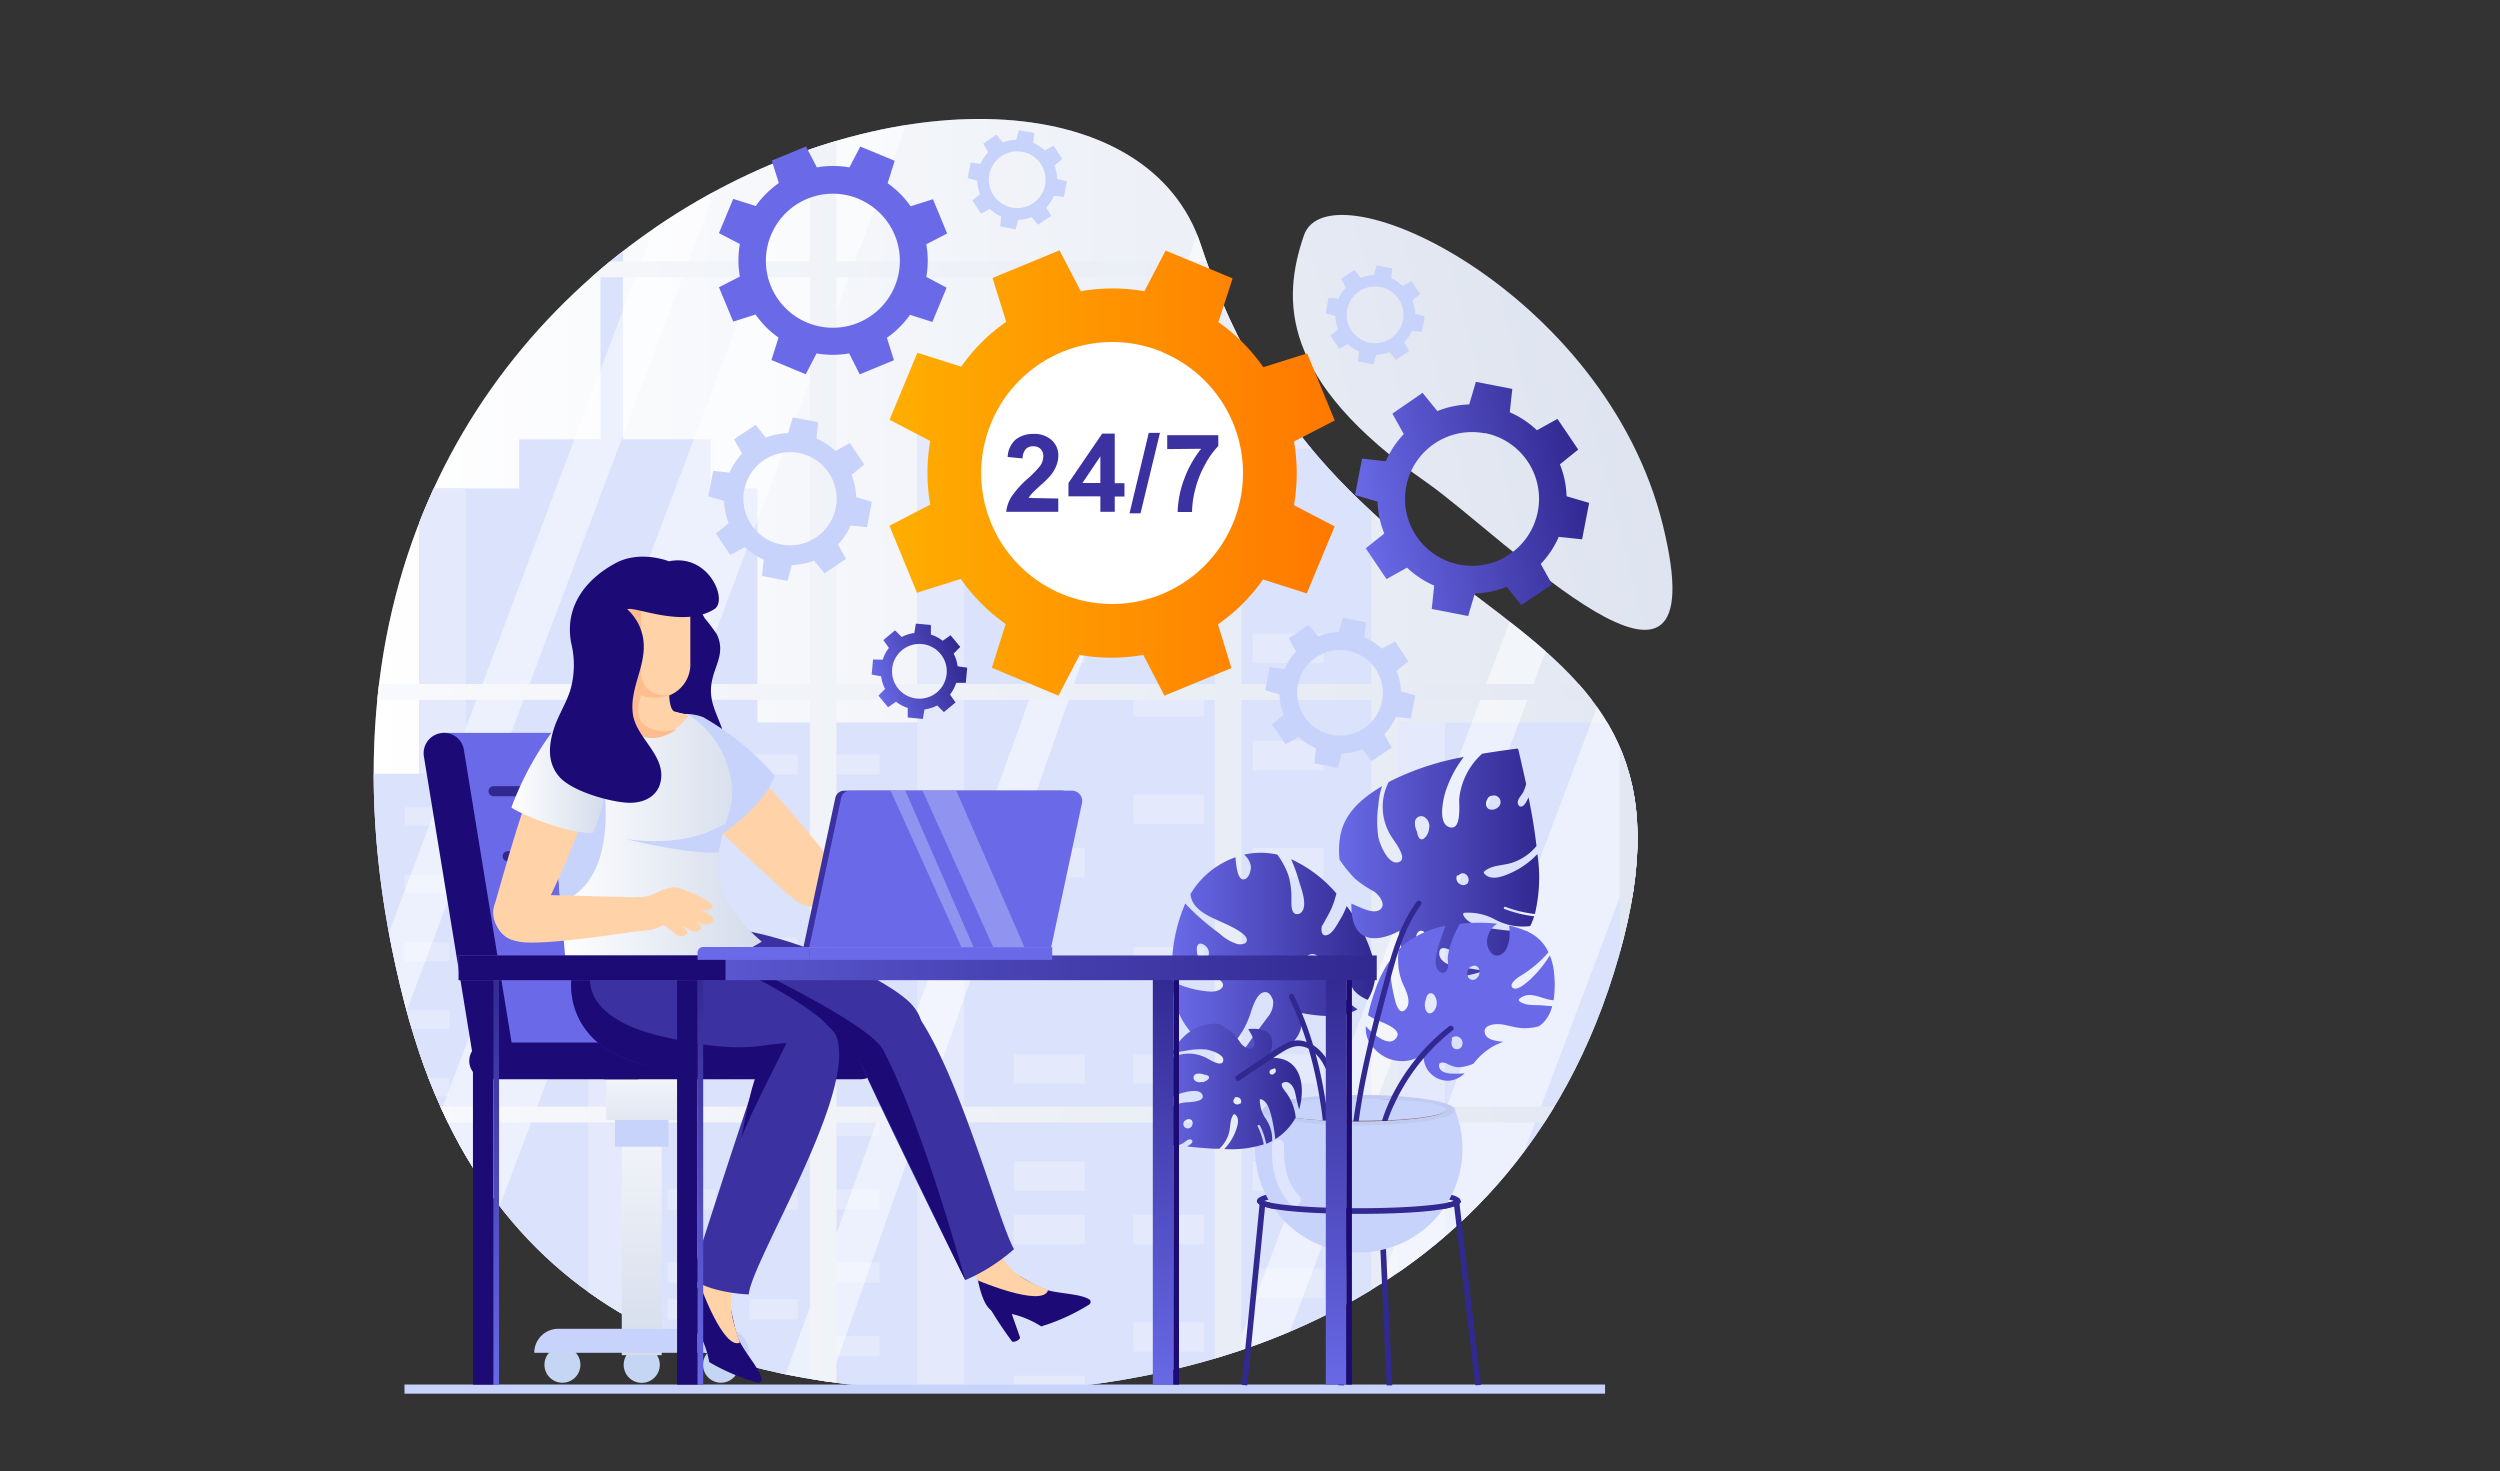 <svg xmlns="http://www.w3.org/2000/svg" xmlns:xlink="http://www.w3.org/1999/xlink" viewBox="0 0 375.47 220.95"><rect x="0" y="0" width="375.47" height="220.95" fill="#333333" stroke="none"/><defs><style>.cls-1{fill:none;}.cls-2{fill:url(#Безымянный_градиент_330);}.cls-3{fill:url(#Безымянный_градиент_330-2);}.cls-4{clip-path:url(#clip-path);}.cls-5{fill:#c8d3fb;}.cls-6{fill:#d5ddfb;}.cls-14,.cls-38,.cls-7,.cls-8,.cls-9{fill:#fff;}.cls-7{opacity:0.35;}.cls-8{opacity:0.5;}.cls-9{opacity:0.6;}.cls-10{fill:url(#Безымянный_градиент_330-3);}.cls-11{fill:#312890;}.cls-12{fill:#bfcbf1;}.cls-13{fill:#835f59;}.cls-14{opacity:0.42;}.cls-15{fill:url(#Безымянный_градиент_14);}.cls-16{fill:url(#Безымянный_градиент_14-2);}.cls-17{fill:url(#Безымянный_градиент_14-3);}.cls-18{fill:#6a6ae8;}.cls-19{fill:#c5d6f4;}.cls-20{fill:url(#Безымянный_градиент_330-4);}.cls-21{fill:url(#Безымянный_градиент_330-5);}.cls-22,.cls-23{fill:#1c0a76;}.cls-23,.cls-24{fill-rule:evenodd;}.cls-24,.cls-26{fill:#ffd2a7;}.cls-25{fill:#3b31a1;}.cls-27{fill:url(#Безымянный_градиент_330-6);}.cls-28{fill:#ffbc8e;}.cls-29{fill:url(#Безымянный_градиент_330-7);}.cls-30{fill:#000d3f;}.cls-31{fill:url(#Безымянный_градиент_14-4);}.cls-32{fill:#1c0a75;}.cls-33{fill:url(#Безымянный_градиент_14-5);}.cls-34{fill:url(#Безымянный_градиент_14-6);}.cls-35{fill:url(#Безымянный_градиент_14-7);}.cls-36{fill:url(#Безымянный_градиент_14-8);}.cls-37{fill:#dae7ff;opacity:0.34;}.cls-39{fill:url(#Безымянный_градиент_18);}.cls-40{fill:url(#Безымянный_градиент_14-9);}.cls-41{fill:url(#Безымянный_градиент_14-10);}</style><linearGradient id="Безымянный_градиент_330" y1="95.59" x2="189.83" y2="95.59" gradientUnits="userSpaceOnUse"><stop offset="0" stop-color="#fff"/><stop offset="1" stop-color="#d3dbeb"/></linearGradient><linearGradient id="Безымянный_градиент_330-2" x1="-7.24" y1="90.51" x2="253.76" y2="23.51" xlink:href="#Безымянный_градиент_330"/><clipPath id="clip-path" transform="translate(56.12 17.87)"><path class="cls-1" d="M86.6,191.12c30.11,1,84.3-8.54,100.44-65.49S144.68,81.8,124.27,19C109.05-27.81-26.5,12.52,4.63,132.77,18.31,185.64,60.47,190.26,86.6,191.12Z"/></clipPath><linearGradient id="Безымянный_градиент_330-3" x1="-56.12" y1="90.63" x2="319.34" y2="90.63" xlink:href="#Безымянный_градиент_330"/><linearGradient id="Безымянный_градиент_14" x1="119.93" y1="125.58" x2="150.41" y2="125.58" gradientUnits="userSpaceOnUse"><stop offset="0" stop-color="#6a6ae8"/><stop offset="1" stop-color="#312890"/></linearGradient><linearGradient id="Безымянный_градиент_14-2" x1="144.94" y1="111.74" x2="175.03" y2="111.74" xlink:href="#Безымянный_градиент_14"/><linearGradient id="Безымянный_градиент_14-3" x1="117.14" y1="145.27" x2="139.36" y2="145.27" xlink:href="#Безымянный_градиент_14"/><linearGradient id="Безымянный_градиент_330-4" x1="-721.29" y1="137.83" x2="-721.29" y2="187.23" gradientTransform="translate(-681.03 305.88) rotate(-180)" xlink:href="#Безымянный_градиент_330"/><linearGradient id="Безымянный_градиент_330-5" x1="-721.29" y1="139.41" x2="-721.29" y2="155.09" gradientTransform="translate(-681.03 290.33) rotate(-180)" xlink:href="#Безымянный_градиент_330"/><linearGradient id="Безымянный_градиент_330-6" x1="-734.16" y1="108.65" x2="-703.26" y2="108.65" gradientTransform="translate(761.54)" xlink:href="#Безымянный_градиент_330"/><linearGradient id="Безымянный_градиент_330-7" x1="-740.85" y1="98.52" x2="-726.52" y2="98.52" gradientTransform="translate(761.54)" xlink:href="#Безымянный_градиент_330"/><linearGradient id="Безымянный_градиент_14-4" x1="-617.01" y1="191.63" x2="-617.01" y2="127.18" gradientTransform="translate(-472.48 318.8) rotate(-180)" xlink:href="#Безымянный_градиент_14"/><linearGradient id="Безымянный_градиент_14-5" x1="-642.98" y1="191.63" x2="-642.98" y2="127.18" gradientTransform="translate(-524.42 318.8) rotate(-180)" xlink:href="#Безымянный_градиент_14"/><linearGradient id="Безымянный_градиент_14-6" x1="-712.48" y1="191.63" x2="-712.48" y2="127.18" gradientTransform="translate(817.67 17.87)" xlink:href="#Безымянный_градиент_14"/><linearGradient id="Безымянный_градиент_14-7" x1="-743.13" y1="191.63" x2="-743.13" y2="127.18" gradientTransform="translate(817.67 17.87)" xlink:href="#Безымянный_градиент_14"/><linearGradient id="Безымянный_градиент_14-8" x1="-748.78" y1="127.48" x2="-610.89" y2="127.48" gradientTransform="translate(-598.12 254.96) rotate(-180)" xlink:href="#Безымянный_градиент_14"/><linearGradient id="Безымянный_градиент_18" x1="77.45" y1="53.18" x2="144.35" y2="53.18" gradientUnits="userSpaceOnUse"><stop offset="0" stop-color="#ffae00"/><stop offset="1" stop-color="#ff7800"/></linearGradient><linearGradient id="Безымянный_градиент_14-9" x1="145.99" y1="54.92" x2="180.21" y2="54.92" gradientTransform="translate(-5.86 36.08) rotate(-11.6)" xlink:href="#Безымянный_градиент_14"/><linearGradient id="Безымянный_градиент_14-10" x1="68.79" y1="63.02" x2="82.77" y2="63.02" gradientTransform="matrix(0.95, -0.3, 0.3, 0.95, -9.23, 45.53)" xlink:href="#Безымянный_градиент_14"/></defs><g id="Слой_2" data-name="Слой 2"><g id="Layer1"><path class="cls-2" d="M86.6,191.12c30.11,1,84.3-8.54,100.44-65.49S144.68,81.8,124.27,19C109.05-27.81-26.5,12.52,4.63,132.77,18.31,185.64,60.47,190.26,86.6,191.12Z" transform="translate(56.12 17.87)"/><path class="cls-3" d="M158.09,54.55c-22-15.32-21.7-27.38-18.38-37.06,3.76-11,45.26,8.39,53.91,43.5S169.69,62.65,158.09,54.55Z" transform="translate(56.12 17.87)"/><g class="cls-4"><polygon class="cls-5" points="77.98 73.35 77.98 65.98 90.19 65.98 90.19 30.78 93.56 30.78 93.56 65.98 106.72 65.98 106.72 73.35 113.77 73.35 113.77 220.95 62.94 220.95 62.94 73.35 77.98 73.35"/><rect class="cls-6" x="6.81" y="55.47" width="7.05" height="132.77" transform="translate(76.8 261.59) rotate(180)"/><rect class="cls-5" x="32.23" y="90.63" width="50.83" height="112.44" transform="translate(171.41 311.58) rotate(180)"/><rect class="cls-6" x="32.23" y="90.63" width="7.05" height="112.44" transform="translate(127.63 311.58) rotate(180)"/><rect class="cls-6" x="68.67" y="95.42" width="7.29" height="3.03" transform="translate(200.77 211.75) rotate(180)"/><rect class="cls-6" x="56.39" y="95.42" width="7.29" height="3.03" transform="translate(176.2 211.75) rotate(180)"/><rect class="cls-6" x="68.67" y="106.45" width="7.29" height="3.03" transform="translate(200.77 233.79) rotate(180)"/><rect class="cls-6" x="56.39" y="106.45" width="7.29" height="3.03" transform="translate(176.2 233.79) rotate(180)"/><rect class="cls-6" x="44.11" y="106.45" width="7.29" height="3.03" transform="translate(151.64 233.79) rotate(180)"/><rect class="cls-6" x="68.67" y="117.47" width="7.29" height="3.03" transform="translate(200.77 255.84) rotate(180)"/><rect class="cls-6" x="44.11" y="117.47" width="7.29" height="3.03" transform="translate(151.64 255.84) rotate(180)"/><rect class="cls-6" x="56.39" y="122.98" width="7.29" height="3.03" transform="translate(176.2 266.86) rotate(180)"/><rect class="cls-6" x="68.67" y="128.49" width="7.29" height="3.03" transform="translate(200.77 277.89) rotate(180)"/><rect class="cls-6" x="56.39" y="134" width="7.29" height="3.03" transform="translate(176.2 288.91) rotate(180)"/><rect class="cls-6" x="68.67" y="139.52" width="7.29" height="3.03" transform="translate(200.77 299.93) rotate(180)"/><rect class="cls-6" x="44.11" y="139.52" width="7.29" height="3.03" transform="translate(151.64 299.93) rotate(180)"/><rect class="cls-6" x="68.67" y="149.7" width="7.29" height="3.03" transform="translate(200.77 320.3) rotate(180)"/><rect class="cls-6" x="56.39" y="149.7" width="7.29" height="3.03" transform="translate(176.2 320.3) rotate(180)"/><rect class="cls-6" x="68.67" y="160.72" width="7.29" height="3.03" transform="translate(200.77 342.35) rotate(180)"/><rect class="cls-6" x="56.39" y="160.72" width="7.29" height="3.03" transform="translate(176.2 342.35) rotate(180)"/><rect class="cls-6" x="44.11" y="160.72" width="7.29" height="3.03" transform="translate(151.64 342.35) rotate(180)"/><rect class="cls-6" x="68.67" y="171.75" width="7.29" height="3.03" transform="translate(200.77 364.39) rotate(180)"/><rect class="cls-6" x="44.11" y="171.75" width="7.29" height="3.03" transform="translate(151.64 364.39) rotate(180)"/><rect class="cls-6" x="56.39" y="177.26" width="7.29" height="3.03" transform="translate(176.2 375.42) rotate(180)"/><rect class="cls-6" x="44.11" y="177.26" width="7.29" height="3.03" transform="translate(151.64 375.42) rotate(180)"/><rect class="cls-6" x="68.67" y="182.77" width="7.29" height="3.03" transform="translate(200.77 386.44) rotate(180)"/><rect class="cls-6" x="56.39" y="188.28" width="7.29" height="3.03" transform="translate(176.2 397.46) rotate(180)"/><rect class="cls-6" x="68.67" y="193.79" width="7.29" height="3.03" transform="translate(200.77 408.49) rotate(180)"/><rect class="cls-6" x="44.11" y="193.79" width="7.29" height="3.03" transform="translate(151.64 408.49) rotate(180)"/><rect class="cls-5" x="153.85" y="90.63" width="50.83" height="112.44" transform="translate(414.66 311.58) rotate(180)"/><rect class="cls-6" x="153.85" y="90.63" width="7.05" height="112.44" transform="translate(370.88 311.58) rotate(180)"/><rect class="cls-5" x="81.65" y="37.15" width="68.2" height="165.92" transform="translate(287.62 258.1) rotate(180)"/><rect class="cls-6" x="81.65" y="37.15" width="7.05" height="165.92" transform="translate(226.46 258.1) rotate(180)"/><rect class="cls-6" x="132.01" y="45.1" width="10.65" height="4.42" transform="translate(330.8 112.49) rotate(180)"/><rect class="cls-6" x="114.08" y="45.1" width="10.65" height="4.42" transform="translate(294.93 112.49) rotate(180)"/><rect class="cls-6" x="132.01" y="61.2" width="10.65" height="4.42" transform="translate(330.8 144.69) rotate(180)"/><rect class="cls-6" x="114.08" y="61.2" width="10.65" height="4.42" transform="translate(294.93 144.69) rotate(180)"/><rect class="cls-6" x="96.14" y="61.2" width="10.65" height="4.42" transform="translate(259.07 144.69) rotate(180)"/><rect class="cls-6" x="132.01" y="77.29" width="10.65" height="4.42" transform="translate(330.8 176.88) rotate(180)"/><rect class="cls-6" x="96.14" y="77.29" width="10.65" height="4.42" transform="translate(259.07 176.88) rotate(180)"/><rect class="cls-6" x="114.08" y="85.34" width="10.65" height="4.42" transform="translate(294.93 192.97) rotate(180)"/><rect class="cls-6" x="132.01" y="93.39" width="10.65" height="4.42" transform="translate(330.8 209.07) rotate(180)"/><rect class="cls-6" x="114.08" y="101.44" width="10.65" height="4.42" transform="translate(294.93 225.17) rotate(180)"/><rect class="cls-6" x="132.01" y="109.49" width="10.65" height="4.42" transform="translate(330.8 241.26) rotate(180)"/><rect class="cls-6" x="96.14" y="109.49" width="10.65" height="4.42" transform="translate(259.07 241.26) rotate(180)"/><rect class="cls-6" x="132.01" y="124.36" width="10.65" height="4.42" transform="translate(330.8 271.01) rotate(180)"/><rect class="cls-6" x="114.08" y="124.36" width="10.65" height="4.42" transform="translate(294.93 271.01) rotate(180)"/><rect class="cls-6" x="132.01" y="140.46" width="10.65" height="4.42" transform="translate(330.8 303.21) rotate(180)"/><rect class="cls-6" x="114.08" y="140.46" width="10.65" height="4.42" transform="translate(294.93 303.21) rotate(180)"/><rect class="cls-6" x="96.14" y="140.46" width="10.65" height="4.42" transform="translate(259.07 303.21) rotate(180)"/><rect class="cls-6" x="132.01" y="156.55" width="10.65" height="4.42" transform="translate(330.8 335.4) rotate(180)"/><rect class="cls-6" x="96.14" y="156.55" width="10.65" height="4.42" transform="translate(259.07 335.4) rotate(180)"/><rect class="cls-6" x="114.08" y="164.6" width="10.65" height="4.42" transform="translate(294.93 351.49) rotate(180)"/><rect class="cls-6" x="96.14" y="164.6" width="10.65" height="4.42" transform="translate(259.07 351.49) rotate(180)"/><rect class="cls-6" x="132.01" y="172.65" width="10.65" height="4.42" transform="translate(330.8 367.59) rotate(180)"/><rect class="cls-6" x="114.08" y="180.7" width="10.65" height="4.42" transform="translate(294.93 383.69) rotate(180)"/><rect class="cls-6" x="132.01" y="188.74" width="10.65" height="4.42" transform="translate(330.8 399.78) rotate(180)"/><rect class="cls-6" x="96.14" y="188.74" width="10.65" height="4.42" transform="translate(259.07 399.78) rotate(180)"/><rect class="cls-5" x="188.87" y="49.52" width="66.85" height="153.56" transform="translate(500.72 270.47) rotate(180)"/><rect class="cls-6" x="188.87" y="49.52" width="6.91" height="153.56" transform="translate(440.78 270.47) rotate(180)"/><rect class="cls-6" x="238.24" y="56.87" width="10.44" height="4.09" transform="translate(543.04 135.71) rotate(180)"/><rect class="cls-6" x="220.66" y="56.87" width="10.44" height="4.09" transform="translate(507.89 135.71) rotate(180)"/><rect class="cls-6" x="238.24" y="71.77" width="10.44" height="4.09" transform="translate(543.04 165.51) rotate(180)"/><rect class="cls-6" x="220.66" y="71.77" width="10.44" height="4.09" transform="translate(507.89 165.51) rotate(180)"/><rect class="cls-6" x="203.09" y="71.77" width="10.44" height="4.09" transform="translate(472.73 165.51) rotate(180)"/><rect class="cls-6" x="238.24" y="86.67" width="10.44" height="4.09" transform="translate(543.04 195.3) rotate(180)"/><rect class="cls-6" x="203.09" y="86.67" width="10.44" height="4.09" transform="translate(472.73 195.3) rotate(180)"/><rect class="cls-6" x="220.66" y="94.12" width="10.44" height="4.09" transform="translate(507.89 210.2) rotate(180)"/><rect class="cls-6" x="238.24" y="101.56" width="10.44" height="4.09" transform="translate(543.04 225.09) rotate(180)"/><rect class="cls-6" x="220.66" y="109.01" width="10.44" height="4.09" transform="translate(507.89 239.99) rotate(180)"/><rect class="cls-6" x="238.24" y="116.46" width="10.44" height="4.09" transform="translate(543.04 254.89) rotate(180)"/><rect class="cls-6" x="203.09" y="116.46" width="10.44" height="4.09" transform="translate(472.73 254.89) rotate(180)"/><rect class="cls-6" x="238.24" y="130.23" width="10.44" height="4.09" transform="translate(543.04 282.42) rotate(180)"/><rect class="cls-6" x="220.66" y="130.23" width="10.44" height="4.09" transform="translate(507.89 282.42) rotate(180)"/><rect class="cls-6" x="238.24" y="145.12" width="10.44" height="4.09" transform="translate(543.04 312.21) rotate(180)"/><rect class="cls-6" x="220.66" y="145.12" width="10.44" height="4.09" transform="translate(507.89 312.21) rotate(180)"/><rect class="cls-6" x="203.09" y="145.12" width="10.44" height="4.09" transform="translate(472.73 312.21) rotate(180)"/><rect class="cls-6" x="238.24" y="160.02" width="10.44" height="4.09" transform="translate(543.04 342) rotate(180)"/><rect class="cls-6" x="203.09" y="160.02" width="10.44" height="4.09" transform="translate(472.73 342) rotate(180)"/><rect class="cls-6" x="220.66" y="167.47" width="10.44" height="4.09" transform="translate(507.89 356.9) rotate(180)"/><rect class="cls-6" x="203.09" y="167.47" width="10.44" height="4.09" transform="translate(472.73 356.9) rotate(180)"/><rect class="cls-6" x="238.24" y="174.92" width="10.44" height="4.09" transform="translate(543.04 371.8) rotate(180)"/><rect class="cls-6" x="220.66" y="182.36" width="10.44" height="4.09" transform="translate(507.89 386.69) rotate(180)"/><rect class="cls-6" x="238.24" y="189.81" width="10.44" height="4.09" transform="translate(543.04 401.59) rotate(180)"/><rect class="cls-6" x="203.09" y="189.81" width="10.44" height="4.09" transform="translate(472.73 401.59) rotate(180)"/><rect class="cls-5" x="-27.15" y="98.34" width="43.05" height="104.74" transform="translate(44.87 319.29) rotate(180)"/><rect class="cls-6" x="-27.15" y="98.34" width="4.45" height="104.74" transform="translate(6.27 319.29) rotate(180)"/><rect class="cls-6" x="4.64" y="103.36" width="6.72" height="2.79" transform="translate(72.13 227.38) rotate(180)"/><rect class="cls-6" x="-6.68" y="103.36" width="6.72" height="2.79" transform="translate(49.49 227.38) rotate(180)"/><rect class="cls-6" x="4.64" y="113.52" width="6.72" height="2.79" transform="translate(72.13 247.7) rotate(180)"/><rect class="cls-6" x="-6.68" y="113.52" width="6.72" height="2.79" transform="translate(49.49 247.7) rotate(180)"/><rect class="cls-6" x="-18" y="113.52" width="6.72" height="2.79" transform="translate(26.85 247.7) rotate(180)"/><rect class="cls-6" x="4.64" y="123.68" width="6.72" height="2.79" transform="translate(72.13 268.02) rotate(180)"/><rect class="cls-6" x="-18" y="123.68" width="6.72" height="2.79" transform="translate(26.85 268.02) rotate(180)"/><rect class="cls-6" x="-6.68" y="128.76" width="6.72" height="2.79" transform="translate(49.49 278.18) rotate(180)"/><rect class="cls-6" x="4.64" y="133.84" width="6.72" height="2.79" transform="translate(72.13 288.34) rotate(180)"/><rect class="cls-6" x="-6.68" y="138.92" width="6.72" height="2.79" transform="translate(49.49 298.5) rotate(180)"/><rect class="cls-6" x="4.64" y="144" width="6.72" height="2.79" transform="translate(72.13 308.66) rotate(180)"/><rect class="cls-6" x="-18" y="144" width="6.72" height="2.79" transform="translate(26.85 308.66) rotate(180)"/><rect class="cls-6" x="4.64" y="153.39" width="6.72" height="2.79" transform="translate(72.13 327.44) rotate(180)"/><rect class="cls-6" x="-6.68" y="153.39" width="6.72" height="2.79" transform="translate(49.49 327.44) rotate(180)"/><rect class="cls-6" x="4.64" y="163.55" width="6.72" height="2.79" transform="translate(72.13 347.76) rotate(180)"/><rect class="cls-6" x="-6.68" y="163.55" width="6.72" height="2.79" transform="translate(49.49 347.76) rotate(180)"/><rect class="cls-6" x="-18" y="163.55" width="6.72" height="2.79" transform="translate(26.85 347.76) rotate(180)"/><rect class="cls-6" x="4.64" y="173.71" width="6.72" height="2.79" transform="translate(72.13 368.08) rotate(180)"/><rect class="cls-6" x="-18" y="173.71" width="6.72" height="2.79" transform="translate(26.85 368.08) rotate(180)"/><rect class="cls-6" x="-6.68" y="178.79" width="6.72" height="2.79" transform="translate(49.49 378.24) rotate(180)"/><rect class="cls-6" x="-18" y="178.79" width="6.72" height="2.79" transform="translate(26.85 378.24) rotate(180)"/><rect class="cls-6" x="4.64" y="183.87" width="6.72" height="2.79" transform="translate(72.13 388.4) rotate(180)"/><rect class="cls-6" x="-6.68" y="188.95" width="6.72" height="2.79" transform="translate(49.49 398.56) rotate(180)"/><rect class="cls-6" x="4.64" y="194.03" width="6.72" height="2.79" transform="translate(72.13 408.72) rotate(180)"/><rect class="cls-6" x="-18" y="194.03" width="6.72" height="2.79" transform="translate(26.85 408.72) rotate(180)"/><rect class="cls-7" x="1" y="4.12" width="182.45" height="208.02"/><polygon class="cls-8" points="64.81 208.38 50.65 208.38 126.56 6.5 140.72 6.5 64.81 208.38"/><polygon class="cls-8" points="39.81 208.38 32.73 208.38 108.63 6.5 115.71 6.5 39.81 208.38"/><polygon class="cls-8" points="124.34 208.38 117.27 208.38 182.34 28.17 182.34 42.69 124.34 208.38"/><rect class="cls-7" x="185.41" width="182.45" height="208.02"/><polygon class="cls-8" points="215.58 208.38 201.42 208.38 277.33 6.5 291.49 6.5 215.58 208.38"/><polygon class="cls-8" points="190.58 208.38 183.5 208.38 259.4 6.5 266.49 6.5 190.58 208.38"/><polygon class="cls-9" points="306.81 208.38 299.73 208.38 364.81 28.17 364.81 42.69 306.81 208.38"/><path class="cls-10" d="M319.34,23.77V21.39h-6.55V-16.14H-56.12v4.76h4V-9.7H65.51V21.39H-56.12v2.38H65.51V84.86H-56.12v2.38H65.51v61.09H-56.12v2.38H65.51v39.8H-52.11v1.38h-4v5.51H312.79V197h0V150.71h6.55v-2.38h-6.55V87.24h6.55V84.86h-6.55V23.77Zm-189,63.47h56.82v61.09H130.34Zm0-2.38V23.77h56.82V84.86Zm0-63.47V-9.7h56.82V21.39Zm0,129.32h56.82v39.8H130.35v1.38h0Zm60.81,39.8v-39.8H248v39.8Zm0-42.18V87.24H248v61.09Zm0-63.47V23.77H248V84.86Zm0-63.47V-9.7H248V21.39ZM69.5-9.7h56.83V21.39H69.5Zm0,33.47h56.83V84.86H69.5Zm0,63.47h56.83v61.09H69.5Zm0,63.47h56.83v41.18h0v-1.38H69.5Z" transform="translate(56.12 17.87)"/></g><rect class="cls-5" x="60.75" y="207.94" width="180.31" height="1.37"/><polygon class="cls-11" points="208.26 208.08 209.1 208.06 207.9 181.88 207.05 181.9 208.26 208.08"/><path class="cls-11" d="M132.64,162.5c0-1.8,11.72-1.93,15.31-1.93s15.31.13,15.31,1.93-11.72,1.94-15.31,1.94S132.64,164.3,132.64,162.5ZM148,161.41c-7.88,0-13,.59-14.25,1.09,1.25.5,6.37,1.09,14.25,1.09s13-.59,14.25-1.09C161,162,155.84,161.41,148,161.41Z" transform="translate(56.12 17.87)"/><path class="cls-5" d="M162.41,148.86a15.58,15.58,0,1,1-28.92,0Z" transform="translate(56.12 17.87)"/><path class="cls-12" d="M133.49,148.86c0,1.27,6.47,2.29,14.46,2.29s14.46-1,14.46-2.29-6.47-2.29-14.46-2.29S133.49,147.6,133.49,148.86Z" transform="translate(56.12 17.87)"/><path class="cls-13" d="M134.91,148.86c0,.94,5.84,1.7,13,1.7s13-.76,13-1.7-5.84-1.69-13-1.69S134.91,147.93,134.91,148.86Z" transform="translate(56.12 17.87)"/><path class="cls-14" d="M134.91,154.12c0-1.17,1.85-1.17,1.81,0-.08,2.77.28,5.53,2.28,7.61.81.85-.47,2.13-1.28,1.29C135.39,160.6,134.81,157.38,134.91,154.12Z" transform="translate(56.12 17.87)"/><path class="cls-11" d="M148,164.44c3.59,0,15.31-.14,15.31-1.94h-.85a.21.21,0,0,1,.05-.14c-.51.51-5.84,1.23-14.51,1.23s-14-.72-14.51-1.23a.21.21,0,0,1,.05.14h-.85C132.64,164.3,144.36,164.44,148,164.44Z" transform="translate(56.12 17.87)"/><polygon class="cls-11" points="221.57 208.06 222.41 208.01 219.18 180.6 218.33 180.66 221.57 208.06"/><polygon class="cls-11" points="187.33 208.07 190.04 180.76 189.19 180.7 186.49 208 187.33 208.07"/><polygon class="cls-11" points="201.84 208.07 202.38 181.9 201.53 181.88 200.99 208.05 201.84 208.07"/><path class="cls-5" d="M134.92,148.86c0,.69,3.13,1.28,7.64,1.54.27,0,.54,0,.82,0s.75,0,1.15.05c.25,0,.52,0,.79,0,.59,0,1.19,0,1.81,0H148c1.21,0,2.38,0,3.48-.06l.83,0c5.08-.23,8.72-.85,8.72-1.6s-3-1.26-7.44-1.53l-.87,0c-1.32-.07-2.73-.11-4.21-.12h-.82c-.9,0-1.77,0-2.62,0l-.79,0-1.3.06-.8,0C137.85,147.63,134.92,148.2,134.92,148.86Z" transform="translate(56.12 17.87)"/><path class="cls-15" d="M147.76,133.71a8.07,8.07,0,0,1-1.49-1.23c-.66-.67-1.69-1.75-1.68-2.76,0-.84.88-1,1.46-.53a9.9,9.9,0,0,1,1.14,1.63,5.15,5.15,0,0,0,2.11,1.47,7.61,7.61,0,0,0,.93-5.73,22.78,22.78,0,0,0-4.1-8.35,11,11,0,0,1-1,2.06c-.41.69-1.08,2-1.87,2.28s-1-.48-.88-1.11a.3.3,0,0,1,0-.1h0c0-.06,0-.12.05-.17a.22.22,0,0,1,.1-.11c.46-.89,1-1.74,1.39-2.66a14,14,0,0,0,.67-2.08,19.71,19.71,0,0,0-6.8-5.15,25,25,0,0,1,1.21,3.38c.34,1.1,1.24,3.44.41,4.51a.89.89,0,0,1-1.06.29c-.58-.33-.51-1.53-.52-2.07a11.83,11.83,0,0,0-.46-3.73,12.37,12.37,0,0,0-1.64-3.06,11.08,11.08,0,0,0-5,0,2.89,2.89,0,0,1,1,1.66c.1.61-.27,2-1.07,2.06-1,.06-1.12-2.37-1.24-3.33a13.53,13.53,0,0,0-2.87,1.44,12.66,12.66,0,0,0-3.87,4.09.18.18,0,0,1,0,.1c.34,2.66,3.74,3.58,5.76,4.61.63.32,3,1.42,2.68,2.37-.16.5-1,.5-1.4.43a7.08,7.08,0,0,1-2.71-1.61,36,36,0,0,1-5.12-4.48,24.93,24.93,0,0,0-2,10.69.23.23,0,0,1,.18,0,8.06,8.06,0,0,0,3.79.6,10.07,10.07,0,0,1,2.45-.15c.68.1,1.75.93,1,1.62s-2.11.44-2.91.33a14,14,0,0,1-4.45-1.41,20.45,20.45,0,0,0,.22,2.22,11,11,0,0,0,4.74,7.32,11.27,11.27,0,0,0,2.68,1.3,12.85,12.85,0,0,0,4-5.72c.33-.95,1-3.58,2.36-3.49.61,0,1,.78,1.14,1.3a3.36,3.36,0,0,1-.84,2.48c-.72,1-1.51,2-2.22,3s-1.39,2-2.13,3a12.2,12.2,0,0,0,5.17-.41c2.6-.81,5.33-3.52,3.89-6.31C141.81,134.76,145.26,135.18,147.76,133.71Zm-23-7.41a.25.25,0,0,1-.12,0,.21.21,0,0,1-.32,0,1.14,1.14,0,0,1-.11-.11,1.49,1.49,0,0,1-.53-.86.22.22,0,0,1,0-.18,2.22,2.22,0,0,1-.06-.51c0-.41.18-.87.67-.78a1.5,1.5,0,0,1,1.14,1.21A1.12,1.12,0,0,1,124.75,126.3Zm17,.66a.76.76,0,0,1-1.13.09,1.34,1.34,0,0,1-.33-1.35.19.19,0,0,1,.13-.14h0a1.3,1.3,0,0,1,1.33.12A.91.91,0,0,1,141.79,127Z" transform="translate(56.12 17.87)"/><path class="cls-16" d="M170,118.33a18,18,0,0,0,4.4,1.07,23.51,23.51,0,0,0,.38-9,12.59,12.59,0,0,1-3.65,2.68c-1.2.56-3.26,1.5-4.34.25a.23.23,0,0,1,0-.31c1.17-1,2.71-.86,4.09-1.29a7.93,7.93,0,0,0,3.76-2.54l-.09-.74c-.27-2.21-.66-4.4-1.1-6.58l-.06.13c-.18.38-.54,1.18-1,1.26s-.63-.47-.54-.83c.15-.55.68-1,.89-1.53a8.14,8.14,0,0,0,.35-1c-.37-1.73-.77-3.45-1.17-5.18a.21.21,0,0,0-.27-.15c-1.71.23-3.44.47-5.17.76a10.54,10.54,0,0,0-3.44,6.73c-.06.77.42,4.81-1.42,4.32s-1-4.15-.65-5.36a17.65,17.65,0,0,1,2.75-5.2,40.17,40.17,0,0,0-11.28,3.76A8.26,8.26,0,0,0,153,108c.37.59,2.55,3.35.79,3.65-1.48.26-2.64-2.65-2.89-3.73a16.83,16.83,0,0,1,0-4.91,10.86,10.86,0,0,1,.55-2.8l-.13.07c-2.65,1.58-5.17,3.63-6,6.74a11.76,11.76,0,0,0-.25,4.22,20.6,20.6,0,0,0,2.27,2.82,16.29,16.29,0,0,0,2.89,1.95c.72.48,1.95,2,.89,2.75-.86.63-2.46-.13-3.28-.48l-1-.44c-.13,8.43,7.21,4.07,7.21,4.1-.06,7.72,7.82,7.79,12.67,6l-1.47-.26c-1-.16-1.95-.22-2.91-.41s-2.49-.86-2.28-2.19c.19-1.15,1.68-.22,2.23.08a12.16,12.16,0,0,0,6.28,1.88,8.09,8.09,0,0,0,.69-.44,13.59,13.59,0,0,0,4.08-4.55,38.84,38.84,0,0,1-5.59-.5c-1.34-.23-3.46-.59-4.1-2a.22.22,0,0,1,.19-.33,8.45,8.45,0,0,1,4.56,1,8.88,8.88,0,0,0,5.3,1,11.93,11.93,0,0,0,.57-1.39l0-.09a18.06,18.06,0,0,1-4.39-1.07C169.62,118.65,169.74,118.23,170,118.33Zm-2.9-15.84a.19.19,0,0,1,.1-.15.86.86,0,0,1,.75-.7,1,1,0,0,1,.89,1.76,1.37,1.37,0,0,1-1.24.29C167.09,103.51,167,103,167.1,102.49Zm-9.48,20.68a.82.82,0,0,1-1.05.06.19.19,0,0,1,0-.33,1.22,1.22,0,0,1,.29-.79.62.62,0,0,1,1,.13A.74.74,0,0,1,157.62,123.17Zm.88-16.57a2.08,2.08,0,0,1-.84,1.52c-.61.3-.86-.46-.93-.92a.14.14,0,0,1,0-.09,2.89,2.89,0,0,1-.34-1.59.94.94,0,0,1,1.51-.61A1.58,1.58,0,0,1,158.5,106.6Zm5.8,8.19a.93.93,0,0,1-1.07.18,1.06,1.06,0,0,1-.59-1.18.24.24,0,0,1,.33-.19.74.74,0,0,1,1.12-.1A1,1,0,0,1,164.3,114.79Z" transform="translate(56.12 17.87)"/><path class="cls-17" d="M132.76,151.28a10.65,10.65,0,0,1,.92,2.72,16.33,16.33,0,0,1-5.92.7,8.06,8.06,0,0,0,1.6-2.44c.31-.79.84-2.15,0-2.76a.17.17,0,0,0-.21,0c-.58.79-.44,1.76-.66,2.65a5,5,0,0,1-1.49,2.51l-.5,0c-1.48-.06-2.94-.19-4.41-.36l.08,0c.24-.14.76-.41.79-.72s-.34-.38-.58-.3-.63.47-1,.64-.41.18-.63.26c-1.16-.14-2.33-.31-3.49-.47a.14.14,0,0,1-.11-.16c.07-1.1.15-2.21.25-3.31a7.1,7.1,0,0,1,4.3-2.52c.5-.08,3.2,0,2.78-1.12s-2.8-.44-3.58-.14a12,12,0,0,0-3.31,2,24.85,24.85,0,0,1,2-7.33,5.7,5.7,0,0,1,5.56-.06c.41.21,2.34,1.45,2.45.32.1-.95-1.88-1.53-2.61-1.64a11.47,11.47,0,0,0-3.25.23,7.36,7.36,0,0,0-1.83.48.2.2,0,0,0,0-.08,7.69,7.69,0,0,1,4.18-4.13,8.16,8.16,0,0,1,2.78-.37,12.93,12.93,0,0,1,2,1.29,10.19,10.19,0,0,1,1.43,1.73c.35.43,1.4,1.14,1.86.42.38-.57-.21-1.54-.47-2.05l-.34-.59c5.57-.51,3,4.35,3.06,4.35,5.11-.43,5.54,4.55,4.58,7.71-.09-.31-.17-.61-.25-.92-.15-.6-.24-1.22-.41-1.81s-.69-1.54-1.56-1.34-.06,1.08.16,1.41a7.49,7.49,0,0,1,1.55,3.88c-.08.15-.16.3-.26.45a8.87,8.87,0,0,1-2.81,2.81,24.52,24.52,0,0,0-.6-3.51c-.22-.83-.56-2.16-1.52-2.49a.15.15,0,0,0-.21.14,5.18,5.18,0,0,0,.92,2.83,5.39,5.39,0,0,1,.94,3.3,8.14,8.14,0,0,1-.89.43l0,0a11.48,11.48,0,0,0-.92-2.72C133,151,132.68,151.11,132.76,151.28Zm-10.63-1s-.08,0-.09.08a.55.55,0,0,0-.43.5.67.67,0,0,0,1.21.47.81.81,0,0,0,.13-.79C122.81,150.19,122.44,150.17,122.13,150.24Zm13.24-7a.5.5,0,0,0,0-.67.13.13,0,0,0-.22.05.82.82,0,0,0-.51.22.39.39,0,0,0,.14.62A.49.49,0,0,0,135.37,143.2Zm-10.93,1.4c.34-.08.83-.27,1-.61s-.35-.52-.66-.54h-.06a1.91,1.91,0,0,0-1.07-.13.58.58,0,0,0-.33,1A1.08,1.08,0,0,0,124.44,144.6Zm5.7,3.25a.57.57,0,0,0,.07-.69.72.72,0,0,0-.81-.31.16.16,0,0,0-.11.22.45.45,0,0,0,0,.71A.67.67,0,0,0,130.14,147.85Z" transform="translate(56.12 17.87)"/><path class="cls-18" d="M177,133.23c-.51,0-1-.06-1.55-.11-1.05-.08-2.52.1-3.38-.62a.24.24,0,0,1,0-.36c1.62-1.37,3.41.14,5.14.21a15.76,15.76,0,0,0,.09-3.92,9.46,9.46,0,0,0-.65-2.81,18.28,18.28,0,0,1-3.08,3.74c-.51.41-1.82,1.63-2.48,1.14s.54-1.41.93-1.67a17.69,17.69,0,0,0,4.42-3.68,6.22,6.22,0,0,0-2.91-3,13.32,13.32,0,0,0-3-1c.24,1.63,0,4-1.53,4.46-1.06.28-1.73-1-1.8-1.94a3.36,3.36,0,0,1,1.53-2.81,24.71,24.71,0,0,0-4.78-.06l-.86.08a.16.16,0,0,1,0,.09,13.77,13.77,0,0,0-1.77,4.84c-.05.62.21,1.44-.12,2-.52.93-1.49.16-1.64-.59-.26-1.36.38-3.08.82-4.36.18-.54.38-1.11.6-1.68a14.54,14.54,0,0,0-5.47,2.24,10.83,10.83,0,0,0-1.54,1.32,9.69,9.69,0,0,0,.47,4.83c.44,1.08,1.66,3.1.47,4.23-.83.77-1.31-.71-1.48-1.32a26.51,26.51,0,0,1-.85-6.05,17.92,17.92,0,0,0-2,3.94,30.65,30.65,0,0,0-1.24,4.23c1,.71,2.2,1,3.3,1.62.51.3,1.52.92,1,1.7-1,1.62-3.33-.26-4.62-1.65a4,4,0,0,0,1.23,3.3,5.51,5.51,0,0,0,7.46.85,3.64,3.64,0,0,0,4,4,3.91,3.91,0,0,0,2.15-1.1,11.16,11.16,0,0,1-1.63.06c-.7,0-1.89-.08-2.17-.91s.45-.85,1-.66a4.68,4.68,0,0,0,1.75.61,6.08,6.08,0,0,0,2.38-.55,9.85,9.85,0,0,1,3-2.63,13.84,13.84,0,0,1,1.48-.65c-1-.08-2.41-.26-2.74-1.15-.53-1.49,1.73-1.59,2.5-1.46,1,.16,2,.49,3,.56a8,8,0,0,0,2.58-.28c.18-.13.35-.26.51-.4A5.24,5.24,0,0,0,177,133.23Zm-18.38,1.09c-.46,0-.68-.56-.73-1a2.07,2.07,0,0,1,.18-1.18.23.23,0,0,1,0-.11c.1-.29.26-.63.56-.72a.6.6,0,0,1,.6.22,1.89,1.89,0,0,1,.4,1.57C159.55,133.6,159.13,134.34,158.6,134.32Zm5.74-5.53a1.22,1.22,0,0,1,.35-1.46.16.16,0,0,1,.12,0,.73.73,0,0,1,1.14.26,1.27,1.27,0,0,1-.42,1.55A.79.79,0,0,1,164.34,128.79Zm-.91,10.44a.84.84,0,0,1-1.32.27,1.2,1.2,0,0,1-.15-1.23.21.21,0,0,1,0-.32A1,1,0,0,1,163.43,139.23Z" transform="translate(56.12 17.87)"/><path class="cls-11" d="M151.43,150.49l.83,0c.29-.84.6-1.66,1-2.48.1-.21.2-.43.31-.65a30.16,30.16,0,0,1,8.5-10.5c.4-.33-.17-.89-.58-.57A30.89,30.89,0,0,0,152.8,147l-.13.31A24.33,24.33,0,0,0,151.43,150.49Z" transform="translate(56.12 17.87)"/><path class="cls-11" d="M147.13,150.54h.81c.15-1.13.33-2.26.52-3.38.33-1.95.73-3.89,1.15-5.82.92-4.07,2-8.1,3.08-12.14s2.19-7.86,4.62-11.2c.31-.42-.39-.82-.69-.41-2.34,3.21-3.51,7-4.54,10.74-1.22,4.5-2.42,9-3.41,13.56-.38,1.75-.74,3.5-1,5.27C147.45,148.29,147.28,149.42,147.13,150.54Z" transform="translate(56.12 17.87)"/><path class="cls-11" d="M137.49,132a45.38,45.38,0,0,1,2.63,6.64c.11.32.21.65.3,1h0a62.67,62.67,0,0,1,1.7,7.71c.17,1,.31,2,.43,3.06.27,0,.54,0,.82,0-.14-1.05-.28-2.09-.45-3.14a64.56,64.56,0,0,0-1.46-6.9c-.11-.42-.23-.85-.36-1.26a49,49,0,0,0-2.92-7.53C138,131.13,137.27,131.54,137.49,132Z" transform="translate(56.12 17.87)"/><path class="cls-11" d="M130,144.41c2.09-1.38,4.17-2.8,6.28-4.16,1.17-.76,2.34-1.32,3.74-.8a2.43,2.43,0,0,1,.4.18,4.37,4.37,0,0,1,1.05.77,6.34,6.34,0,0,1,1.05,1.33,14.07,14.07,0,0,1,1.71,5.51c.15,1.08.24,2.17.3,3.25.25,0,.52,0,.79,0-.07-1.08-.15-2.2-.3-3.31-.35-2.74-1.07-5.39-2.83-7.19a6,6,0,0,0-1.08-.88,4.51,4.51,0,0,0-1-.48,3.76,3.76,0,0,0-2.68,0,19.47,19.47,0,0,0-3.44,2.13l-4.39,2.92C129.2,144,129.58,144.69,130,144.41Z" transform="translate(56.12 17.87)"/><path class="cls-19" d="M49.46,187.1a2.7,2.7,0,1,0,2.7-2.7A2.7,2.7,0,0,0,49.46,187.1Z" transform="translate(56.12 17.87)"/><path class="cls-19" d="M37.55,187.1a2.71,2.71,0,1,0,2.7-2.7A2.7,2.7,0,0,0,37.55,187.1Z" transform="translate(56.12 17.87)"/><path class="cls-19" d="M25.65,187.1a2.7,2.7,0,1,0,2.7-2.7A2.7,2.7,0,0,0,25.65,187.1Z" transform="translate(56.12 17.87)"/><rect class="cls-20" x="37.25" y="120.23" width="6" height="65.42" transform="translate(136.63 323.76) rotate(180)"/><rect class="cls-5" x="36.24" y="143.99" width="8.03" height="10.35" transform="translate(136.63 316.21) rotate(180)"/><rect class="cls-21" x="34.93" y="139.99" width="10.65" height="10.35" transform="translate(136.63 308.21) rotate(180)"/><path class="cls-5" d="M24.12,185.3H56.39a3.6,3.6,0,0,0-3.6-3.6H27.72a3.6,3.6,0,0,0-3.6,3.6Z" transform="translate(56.12 17.87)"/><path class="cls-18" d="M10.31,92.2l.4,2.36L18.12,140H50.89L43.8,96.41a5.06,5.06,0,0,0-5-4.21Z" transform="translate(56.12 17.87)"/><path class="cls-18" d="M10.71,94.56,18.12,140H49.06L42.37,98.76a5,5,0,0,0-5-4.2Z" transform="translate(56.12 17.87)"/><path class="cls-22" d="M14.92,140.89l6-.92L13.55,94.74a3,3,0,0,0-3-2.54h0a3.05,3.05,0,0,0-3,3.57Z" transform="translate(56.12 17.87)"/><path class="cls-22" d="M73.13,144.22H34.93a2.75,2.75,0,0,1-2.76-2.76h0a2.75,2.75,0,0,1,2.76-2.75h38.2a2.75,2.75,0,0,1,2.75,2.75h0A2.75,2.75,0,0,1,73.13,144.22Z" transform="translate(56.12 17.87)"/><path class="cls-22" d="M39.47,144.22H17.11a2.75,2.75,0,0,1-2.75-2.76h0a2.75,2.75,0,0,1,2.75-2.75H39.47a2.75,2.75,0,0,1,2.75,2.75h0A2.75,2.75,0,0,1,39.47,144.22Z" transform="translate(56.12 17.87)"/><path class="cls-11" d="M18,101.72H39a.76.76,0,0,0,.75-.75h0a.76.76,0,0,0-.75-.76H18a.76.76,0,0,0-.75.76h0A.76.76,0,0,0,18,101.72Z" transform="translate(56.12 17.87)"/><path class="cls-11" d="M20.13,111.48H41.07a.75.75,0,0,0,.75-.76h0a.75.75,0,0,0-.75-.75H20.13a.76.76,0,0,0-.76.75h0A.76.76,0,0,0,20.13,111.48Z" transform="translate(56.12 17.87)"/><path class="cls-11" d="M22.22,121.23H43.16a.75.75,0,0,0,.76-.75h0a.75.75,0,0,0-.76-.75H22.22a.74.74,0,0,0-.75.75h0A.74.74,0,0,0,22.22,121.23Z" transform="translate(56.12 17.87)"/><path class="cls-23" d="M90.65,173.78s.77,5.41,2.81,5.35a14,14,0,0,1,6.8,2.21,30.53,30.53,0,0,0,7.2-3.28.47.47,0,0,0,0-.79c-1.46-.92-5.08-.81-7-1.62-2.21-.92-5.07-3.32-7.3-3.16S90.65,173.78,90.65,173.78Z" transform="translate(56.12 17.87)"/><path class="cls-23" d="M95.91,183.64a59.91,59.91,0,0,1-3.34-5c-.26-.77,2.53-1.27,2.53-1.27l2,5.69A1.28,1.28,0,0,1,95.91,183.64Z" transform="translate(56.12 17.87)"/><path class="cls-24" d="M95,171.83c-.47-.59-1.58-2.39-1.58-2.39l-3.82,2.94,1.2,2.08s9.59,4.07,10.48,1.47C97.4,174.25,96.18,173.31,95,171.83Z" transform="translate(56.12 17.87)"/><path class="cls-23" d="M49.4,174.51s-3.46,4.23-2,5.69a14,14,0,0,1,3,6.5,30.37,30.37,0,0,0,7.29,3.09.47.47,0,0,0,.56-.55c-.31-1.7-2.84-4.29-3.56-6.28-.82-2.25-1-6-2.61-7.51S49.4,174.51,49.4,174.51Z" transform="translate(56.12 17.87)"/><path class="cls-23" d="M45.7,185.06a57.88,57.88,0,0,1,1.45-5.86c.38-.72,2.64,1,2.64,1L47,185.55A1.3,1.3,0,0,1,45.7,185.06Z" transform="translate(56.12 17.87)"/><path class="cls-24" d="M53.77,176.39c.12-.75.7-2.78.7-2.78l-4.75-.83L49,175.07s3.49,9.81,6,8.71C53.62,179.8,53.49,178.26,53.77,176.39Z" transform="translate(56.12 17.87)"/><path class="cls-22" d="M52.51,92.25c-.67-2.58-2.21-4.44-1.78-7.41.41-2.78,2.17-4.54.81-7.44A28.84,28.84,0,0,0,49.74,75c-.76-1.2-1-2.53-2.17-3.34-1.89-1.25-4.36-.14-6.37.14-.48.06-.69.65-.6,1.06a39.94,39.94,0,0,1,.92,8c-.13.58-.27,1.17-.42,1.81a7.85,7.85,0,0,0-.2,3.2c.3,1.65,1.11,3.21,1.47,4.88a14.37,14.37,0,0,0,1,3.63c1.64,3.2,7.65,4.37,9.27.41A4.16,4.16,0,0,0,52.51,92.25Z" transform="translate(56.12 17.87)"/><path class="cls-25" d="M45.46,122.29c-6.51,2.95-1.53,14.4,6.88,17.37s17.81,1.11,25.12,1.69c2.08.16,7.39-3.58,3.49-8.2S54.26,118.29,45.46,122.29Z" transform="translate(56.12 17.87)"/><path class="cls-25" d="M78.68,131.42c7.47,4.94,14.93,33.94,17.49,38.32a27.53,27.53,0,0,1-7.32,4.65s-15.42-31.14-16.54-34.61C70,132.55,76.23,129.8,78.68,131.42Z" transform="translate(56.12 17.87)"/><path class="cls-22" d="M53.84,126.09s20.43,9.54,22.65,13.68c2.48,4.65,6.83,15.1,12.36,34.62l-16-33.15-12.14,2.68-13-13.7Z" transform="translate(56.12 17.87)"/><path class="cls-25" d="M38.28,141.29c7,2.48,14.65,2.43,21.58,2.68.92,0,1.82.07,2.71.12.46,0,.91,0,1.36.09,2.08.15,8.12-3.44,4.22-8.07a10.26,10.26,0,0,0-1.23-1.17h0c-6.84-5.61-32.27-18.4-36.18-9.82a11.76,11.76,0,0,0-.84,2.68C28.88,132.87,31.17,138.78,38.28,141.29Z" transform="translate(56.12 17.87)"/><path class="cls-25" d="M58.4,139.83l-.08.25a55.38,55.38,0,0,1-1.5,6c-3.62,10.57-9.14,28-9.14,28,2.83,2.28,8.65,2.46,8.65,2.46.41-4.88,15.73-29.37,13.33-38.2v0a5.8,5.8,0,0,0-.2-.63c-.8-2-5.22-3.84-8.37-1.76A6.88,6.88,0,0,0,58.4,139.83Z" transform="translate(56.12 17.87)"/><path class="cls-22" d="M38.28,141.29c7,2.48,12.15,2.35,19.08,2.6-1.1,3.16-1.57,6.67-2.38,10.2-.09-1.62,7.21-15.4,7-15.35-.43.1-2.52.28-2.94.34-5.29.88-10.61-.11-15.8-1.31-4.92-1.13-12-3.94-10.59-10.34a.47.47,0,0,0-.62-.53.35.35,0,0,0-.39-.06,10.07,10.07,0,0,0-1.75,1C28.88,132.87,31.17,138.78,38.28,141.29Z" transform="translate(56.12 17.87)"/><path class="cls-26" d="M65.15,118.21c3.55.88,14.59-1.5,17.19-1.69,3.15-.23,4.63-3.76,1.43-3.89s-17.49-2.3-19.32-1.9C61.13,111.47,60.71,117.11,65.15,118.21Z" transform="translate(56.12 17.87)"/><path class="cls-26" d="M82.24,112.81c1.68.21,5.62-1.14,7.26-.44s1.61,1.51,2.84,2.49c.67.54.71,1.25.27,1.58.11.23.66.48.7.94.07.76-.84.9-1.78,0-.46-.43.5.7.82,1,.74.82-1,1.17-1.75.35-.36-.41-1-1-1-.9a4.13,4.13,0,0,0,.55.82c.62.74-1.09,1-1.71.24-.49-.58-2-1.77-2.57-2.34a10.69,10.69,0,0,0-1.45,0,2.91,2.91,0,0,0,1,.9c.3.21.48.53.21.83s-.71.21-1.07.07a9.73,9.73,0,0,1-1.38-.67,10.18,10.18,0,0,1-1.7-2.3C81.22,114.93,81.56,112.73,82.24,112.81Z" transform="translate(56.12 17.87)"/><path class="cls-26" d="M45.13,99.13c1.92,3.71,14.44,14.88,16.75,17,2.78,2.59,8.68-.37,7.37-3.59C68.08,109.72,54.5,94.73,52.58,93.4,49.12,91,42.73,94.5,45.13,99.13Z" transform="translate(56.12 17.87)"/><path class="cls-5" d="M51.39,107.93a49.28,49.28,0,0,1-8.53-11.49c-2.53-4.82,1.7-8.43,6.63-6.6a42.12,42.12,0,0,1,10.75,8.77C58.8,103.07,52.2,107.64,51.39,107.93Z" transform="translate(56.12 17.87)"/><path class="cls-26" d="M67.83,110.37s.23.57,1.48.62,3.4,4.16,2.5,4.93-7.13,1.89-7.13,1.89l-1.33-.48-1.69-1.39,3.39-4.6Z" transform="translate(56.12 17.87)"/><polygon class="cls-26" points="137.52 130.29 140.92 130.63 138.56 134.34 137.14 134.56 136.04 131.72 137.52 130.29"/><path class="cls-27" d="M58.29,123.54s-11.6,8-29.39,3.89c-.45-5.3-.85-9.56-1.12-13.22a90.13,90.13,0,0,1-.26-13.14,64.89,64.89,0,0,1,.93-7.25c.79-4.32,6.28-4.88,7.36-5s7.19-.46,11.52.7a14.29,14.29,0,0,1,6.51,11.57c.16,3.51-3,7.51-1.87,13.06C53.09,119.51,58.29,123.54,58.29,123.54Z" transform="translate(56.12 17.87)"/><path class="cls-26" d="M44.4,84.74s-.27,3.87.78,4.24a21.49,21.49,0,0,0,2.15.57S42,97.62,35.65,88.81c0,0,1.89,0,2.47-.74s1-4.55.66-7Z" transform="translate(56.12 17.87)"/><path class="cls-28" d="M38.12,88.07c.59-.77,1-4.55.66-7l3.38,2.44a9.36,9.36,0,0,0-1.65,2.38c-.88,1.66-1.38,4,.34,5.26a5.34,5.34,0,0,0,4.71.46c-2.18,1.62-5.89,2.83-9.91-2.76C35.65,88.81,37.54,88.83,38.12,88.07Z" transform="translate(56.12 17.87)"/><path class="cls-5" d="M28.05,117.66a149.67,149.67,0,0,1-.53-16.59l6.16-6.46S38.68,113.76,28.05,117.66Z" transform="translate(56.12 17.87)"/><path class="cls-26" d="M25.67,95.8c-2.27,3.21-6.58,19.08-7.44,22-1,3.56,2.33,7,4.84,5,2.14-1.66,9.66-20.18,10-22.46C33.72,96.29,28.5,91.79,25.67,95.8Z" transform="translate(56.12 17.87)"/><path class="cls-26" d="M21.93,123.58c3.48.62,15.94-1.37,18.3-1.69,2.85-.4,3.42-5.08.43-5s-19.42-.69-21-.2C16.73,117.53,17.59,122.8,21.93,123.58Z" transform="translate(56.12 17.87)"/><path class="cls-29" d="M20.69,103.38a46.91,46.91,0,0,1,6.49-11.85c3.09-4,7-.15,7.73,4a23.26,23.26,0,0,1-2,11.69C28.74,107.35,21.21,104,20.69,103.38Z" transform="translate(56.12 17.87)"/><path class="cls-26" d="M50.63,119.68c-1.18-.76-2.31-1.51-1.38-1,1.18.63,2.33-.45,1.15-1.07a18.8,18.8,0,0,0-4.7-2.15c-1.77-.37-3.64,1.25-5.3,1.43-.66.08-1.28,4.58-.73,4.79,1.8.69,3.67-.68,3.94-.58a17,17,0,0,1,1.73,1.36c.82.67,2.35,0,1.53-.71-.52-.42-.28-.6.47,0,1,.73,2.5-.1,1.54-.82-.41-.31-.48-.55.09-.18C50.14,121.44,51.79,120.41,50.63,119.68Z" transform="translate(56.12 17.87)"/><polygon class="cls-26" points="75.19 134.28 74.47 136.56 80.05 137.53 80.3 135.01 80.91 133.08 75.19 134.28"/><path class="cls-26" d="M39.46,116.87a7.72,7.72,0,0,0,1.38-.08c.34-.09.12,3,.12,3l-.08,2.07-1.52.16s-1.57-1.23-1.15-2.49A16.12,16.12,0,0,1,39.46,116.87Z" transform="translate(56.12 17.87)"/><path class="cls-30" d="M35.92,82.69a1.46,1.46,0,0,0,1.63.58c.62-.25.29-1.23.07-1.66-.3-.59-.17-7.08-.2-7.09a6.47,6.47,0,0,0-2.14,1.71A7.08,7.08,0,0,0,35.92,82.69Z" transform="translate(56.12 17.87)"/><path class="cls-26" d="M47.56,70.32V82.11a5,5,0,0,1-5.24,4.8h0a5,5,0,0,1-5.23-4.8v-.22a2.15,2.15,0,0,1-2.69-2.36c0-2.94,1.69-2.53,1.69-2.53V70.32Z" transform="translate(56.12 17.87)"/><path class="cls-28" d="M36.09,77V71h4.07V83.38a3.39,3.39,0,0,0,3.51,3.17,3.34,3.34,0,0,0,1.51-.42,5.56,5.56,0,0,1-2.86.78,5,5,0,0,1-5.23-4.8v-.22a2.15,2.15,0,0,1-2.69-2.36C34.4,76.59,36.09,77,36.09,77Z" transform="translate(56.12 17.87)"/><path class="cls-5" d="M52.81,105.79c-1.78,1.15-6.66,3.54-14.9,2.36,0,0,9.39,2.37,13.89,2C51.8,110.19,52.12,108.47,52.81,105.79Z" transform="translate(56.12 17.87)"/><path class="cls-22" d="M51.17,73.61c2.1-1.32-.85-8.41-6.82-7.18,0,0-4.28-1.73-8,.27-1.23.67-8.06,4.32-6.7,11.94a13.7,13.7,0,0,1-.13,7.19c-.64,2-1.79,3.72-2.43,5.68-.82,2.53-1.05,5.15.79,7.28s7.41,3.75,10.28,3.9c2.14.11,4.33-.76,4.9-3,1-4.07-3.67-6.67-4.14-10.38-.57-4.44,2.88-8.15,1.17-12.73a7.6,7.6,0,0,0-2-2.94C39.11,73.09,46.53,76.55,51.17,73.61Z" transform="translate(56.12 17.87)"/><rect class="cls-31" x="142.99" y="128.73" width="3.08" height="61.34" transform="translate(345.19 336.68) rotate(180)"/><rect class="cls-32" x="202.2" y="146.61" width="0.84" height="61.34"/><rect class="cls-33" x="117.02" y="128.73" width="3.08" height="61.34" transform="translate(293.24 336.68) rotate(180)"/><rect class="cls-32" x="176.23" y="146.61" width="0.84" height="61.34"/><rect class="cls-32" x="45.56" y="128.73" width="3.08" height="61.34" transform="translate(150.33 336.68) rotate(180)"/><rect class="cls-34" x="104.77" y="146.61" width="0.84" height="61.34"/><rect class="cls-32" x="14.91" y="128.73" width="3.08" height="61.34" transform="translate(89.02 336.68) rotate(180)"/><rect class="cls-35" x="74.11" y="146.61" width="0.84" height="61.34"/><rect class="cls-36" x="12.77" y="125.62" width="137.89" height="3.71" transform="translate(219.54 272.83) rotate(180)"/><rect class="cls-32" x="12.77" y="125.62" width="40.07" height="3.71" transform="translate(121.73 272.83) rotate(180)"/><rect class="cls-18" x="121.56" y="142.24" width="36.47" height="1.92"/><path class="cls-18" d="M65.43,126.29H48.64V125.2a.85.85,0,0,1,.84-.84h16Z" transform="translate(56.12 17.87)"/><path class="cls-25" d="M100.88,124.36H64.55L69.33,102a1.37,1.37,0,0,1,1.32-1.12h32.71a2.13,2.13,0,0,1,2,2.63Z" transform="translate(56.12 17.87)"/><path class="cls-18" d="M101.76,124.36H65.43L70.21,102a1.37,1.37,0,0,1,1.32-1.12h33.4a1.54,1.54,0,0,1,1.44,1.91Z" transform="translate(56.12 17.87)"/><polygon class="cls-37" points="143.62 118.75 153.85 142.24 149.17 142.24 138.56 118.75 143.62 118.75"/><polygon class="cls-37" points="135.97 118.75 146.21 142.24 144.38 142.24 133.77 118.75 135.97 118.75"/><path class="cls-5" d="M51,52.85l-.74,3.83,2.37.68a9.72,9.72,0,0,0,.69,3.35l-1.92,1.55,2.18,3.23,2.15-1.2a10,10,0,0,0,2.85,1.89l-.25,2.45,3.82.75L62.81,67a9.71,9.71,0,0,0,3.35-.68l1.55,1.92,3.23-2.18-1.2-2.16a9.7,9.7,0,0,0,1.89-2.85l2.46.26.74-3.83-2.37-.68a9.77,9.77,0,0,0-.69-3.35l1.92-1.55-2.18-3.23-2.15,1.2A10.18,10.18,0,0,0,66.51,48l.25-2.45-3.82-.74-.68,2.37a9.9,9.9,0,0,0-3.35.68l-1.55-1.92L54.13,48.1l1.2,2.16a9.7,9.7,0,0,0-1.89,2.85Zm12.9-2.68a7,7,0,1,1-8.25,5.57A7,7,0,0,1,63.88,50.17Z" transform="translate(56.12 17.87)"/><path class="cls-38" d="M131.35,53.18A20.45,20.45,0,1,1,110.9,32.74,20.45,20.45,0,0,1,131.35,53.18Z" transform="translate(56.12 17.87)"/><path class="cls-25" d="M102.82,57V59H95a5.45,5.45,0,0,1,.77-2.24A14.52,14.52,0,0,1,98.25,54a15.47,15.47,0,0,0,1.86-1.92,2.52,2.52,0,0,0,.46-1.37,1.59,1.59,0,0,0-.4-1.15,1.51,1.51,0,0,0-1.12-.4,1.47,1.47,0,0,0-1.11.42,2.13,2.13,0,0,0-.48,1.4l-2.24-.22a3.68,3.68,0,0,1,1.26-2.66,4.24,4.24,0,0,1,2.63-.8,3.82,3.82,0,0,1,2.72.93,3.06,3.06,0,0,1,1,2.32,4,4,0,0,1-.29,1.5,5.73,5.73,0,0,1-.89,1.5A13.76,13.76,0,0,1,100.17,55c-.71.65-1.16,1.08-1.34,1.29a3.46,3.46,0,0,0-.46.63Z" transform="translate(56.12 17.87)"/><path class="cls-25" d="M109.14,59V56.67h-4.79v-2l5.07-7.42h1.88V54.7h1.46v2H111.3V59Zm0-4.33v-4l-2.69,4Z" transform="translate(56.12 17.87)"/><path class="cls-25" d="M113.52,59.23l2.89-12.09h1.68l-2.92,12.09Z" transform="translate(56.12 17.87)"/><path class="cls-25" d="M119.18,49.58V47.49h7.67v1.63a11.76,11.76,0,0,0-1.93,2.68,15.35,15.35,0,0,0-1.5,3.71,14.28,14.28,0,0,0-.51,3.52h-2.16a15.1,15.1,0,0,1,1-5,16.22,16.22,0,0,1,2.53-4.5Z" transform="translate(56.12 17.87)"/><path class="cls-39" d="M81.66,35.11,77.48,45.17l6.11,3.19a27.65,27.65,0,0,0,0,9.56l-6.13,3.17L81.6,71.15l6.58-2.07a27.6,27.6,0,0,0,6.74,6.77l-2.08,6.57,10,4.19,3.19-6.12a27.66,27.66,0,0,0,9.56,0l3.17,6.12,10.06-4.15L126.8,75.9a27.26,27.26,0,0,0,6.77-6.74l6.57,2.09,4.19-10.06L138.22,58a27.9,27.9,0,0,0,0-9.56l6.12-3.16-4.14-10.07-6.58,2.07a27.65,27.65,0,0,0-6.75-6.77L129,23.94l-10.06-4.18-3.19,6.11a27.35,27.35,0,0,0-9.55,0L103,19.73,92.94,23.88,95,30.46a27.39,27.39,0,0,0-6.76,6.74Zm36.8-.08a19.66,19.66,0,1,1-25.71,10.6A19.67,19.67,0,0,1,118.46,35Z" transform="translate(56.12 17.87)"/><path class="cls-18" d="M54,12l-2.14,5.14L55,18.78a14,14,0,0,0,0,4.88l-3.14,1.62L54,30.43l3.36-1.06a13.83,13.83,0,0,0,3.45,3.46L59.74,36.2l5.15,2.14,1.63-3.13a14.34,14.34,0,0,0,4.89,0L73,38.35l5.14-2.12-1.06-3.37a14,14,0,0,0,3.47-3.45l3.36,1.07,2.14-5.14L83,23.71a14.09,14.09,0,0,0,0-4.89l3.13-1.62L84,12.05l-3.36,1.06a14,14,0,0,0-3.45-3.46l1.06-3.37L73.08,4.14,71.45,7.27a14.09,14.09,0,0,0-4.89,0L64.94,4.13,59.79,6.25l1.06,3.37a14.17,14.17,0,0,0-3.46,3.45Zm18.82,0A10.06,10.06,0,1,1,59.7,17.38,10.06,10.06,0,0,1,72.85,12Z" transform="translate(56.12 17.87)"/><path class="cls-40" d="M148.45,51l-1.06,5.47,3.39,1a13.88,13.88,0,0,0,1,4.79L149,64.48l3.12,4.62,3.08-1.72a13.94,13.94,0,0,0,4.08,2.7l-.37,3.51,5.47,1.06,1-3.39a13.88,13.88,0,0,0,4.79-1L172.36,73,177,69.91l-1.72-3.08a13.89,13.89,0,0,0,2.7-4.07l3.51.37,1.06-5.47-3.39-1a13.83,13.83,0,0,0-1-4.79l2.75-2.22-3.12-4.61-3.08,1.71a13.94,13.94,0,0,0-4.08-2.7l.38-3.51-5.47-1.06-1,3.39a14.06,14.06,0,0,0-4.79,1l-2.22-2.74L153,44.25l1.71,3.08a13.94,13.94,0,0,0-2.7,4.08Zm18.43-3.83a10.06,10.06,0,1,1-11.79,7.95A10.06,10.06,0,0,1,166.88,47.21Z" transform="translate(56.12 17.87)"/><path class="cls-5" d="M134.57,82.32l-.68,3.49,2.17.62a8.74,8.74,0,0,0,.62,3.06l-1.75,1.42,2,3,2-1.1a9.08,9.08,0,0,0,2.6,1.73l-.24,2.24,3.5.68.62-2.17a9,9,0,0,0,3.06-.63l1.42,1.76,3-2-1.1-2a9.13,9.13,0,0,0,1.73-2.61l2.24.24.68-3.49-2.17-.62a9,9,0,0,0-.63-3.06l1.76-1.42-2-3-2,1.09a8.9,8.9,0,0,0-2.61-1.72l.24-2.24-3.5-.68-.61,2.17a8.74,8.74,0,0,0-3.06.62L140.39,76l-2.95,2,1.09,2a9,9,0,0,0-1.72,2.6Zm11.77-2.45A6.43,6.43,0,1,1,138.81,85,6.43,6.43,0,0,1,146.34,79.87Z" transform="translate(56.12 17.87)"/><path class="cls-5" d="M89.66,6.56l-.45,2.32,1.44.41a6,6,0,0,0,.41,2l-1.16.94,1.32,2,1.31-.73a5.83,5.83,0,0,0,1.72,1.15l-.15,1.48,2.31.45.41-1.43a6,6,0,0,0,2-.42l.94,1.16,2-1.32-.73-1.3a5.81,5.81,0,0,0,1.15-1.73l1.48.16.45-2.32L102.67,9a6,6,0,0,0-.42-2L103.42,6,102.1,4l-1.31.73a6.22,6.22,0,0,0-1.73-1.15l.16-1.48L96.9,1.68l-.41,1.44a5.79,5.79,0,0,0-2,.41l-.94-1.16-2,1.32L92.29,5a6,6,0,0,0-1.14,1.73Zm7.81-1.62a4.26,4.26,0,1,1-5,3.37A4.27,4.27,0,0,1,97.47,4.94Z" transform="translate(56.12 17.87)"/><path class="cls-5" d="M143.41,26.85,143,29.17l1.43.41a6,6,0,0,0,.42,2l-1.16.94,1.31,2,1.31-.72A6,6,0,0,0,148,34.92l-.16,1.49,2.32.45.41-1.44a6,6,0,0,0,2-.41l.94,1.16,2-1.32-.73-1.31a5.93,5.93,0,0,0,1.14-1.72l1.49.15.45-2.32-1.44-.41a6.07,6.07,0,0,0-.41-2l1.16-.94-1.32-1.95-1.3.72a6,6,0,0,0-1.73-1.14l.16-1.49L150.65,22l-.41,1.44a5.79,5.79,0,0,0-2,.42l-.94-1.17-2,1.32.73,1.31A5.81,5.81,0,0,0,144.89,27Zm7.81-1.62a4.26,4.26,0,1,1-5,3.37A4.26,4.26,0,0,1,151.22,25.23Z" transform="translate(56.12 17.87)"/><path class="cls-41" d="M75,81.18l-.21,2.26,1.42.26a5.63,5.63,0,0,0,.6,1.9l-1,1,1.45,1.75,1.19-.83a5.6,5.6,0,0,0,1.76.93v1.44l2.27.21.25-1.42a6,6,0,0,0,1.91-.6l1,1,1.75-1.45-.83-1.19a5.6,5.6,0,0,0,.93-1.76h1.44l.21-2.27L87.7,82.2a5.76,5.76,0,0,0-.6-1.91l1-1-1.46-1.75-1.18.83a5.56,5.56,0,0,0-1.77-.93V76l-2.26-.21L81.2,77.2a5.63,5.63,0,0,0-1.9.6l-1-1-1.75,1.46.83,1.18a5.77,5.77,0,0,0-.93,1.77Zm7.33-2.32a4.11,4.11,0,1,1-4.46,3.72A4.1,4.1,0,0,1,82.32,78.86Z" transform="translate(56.12 17.87)"/></g></g></svg>